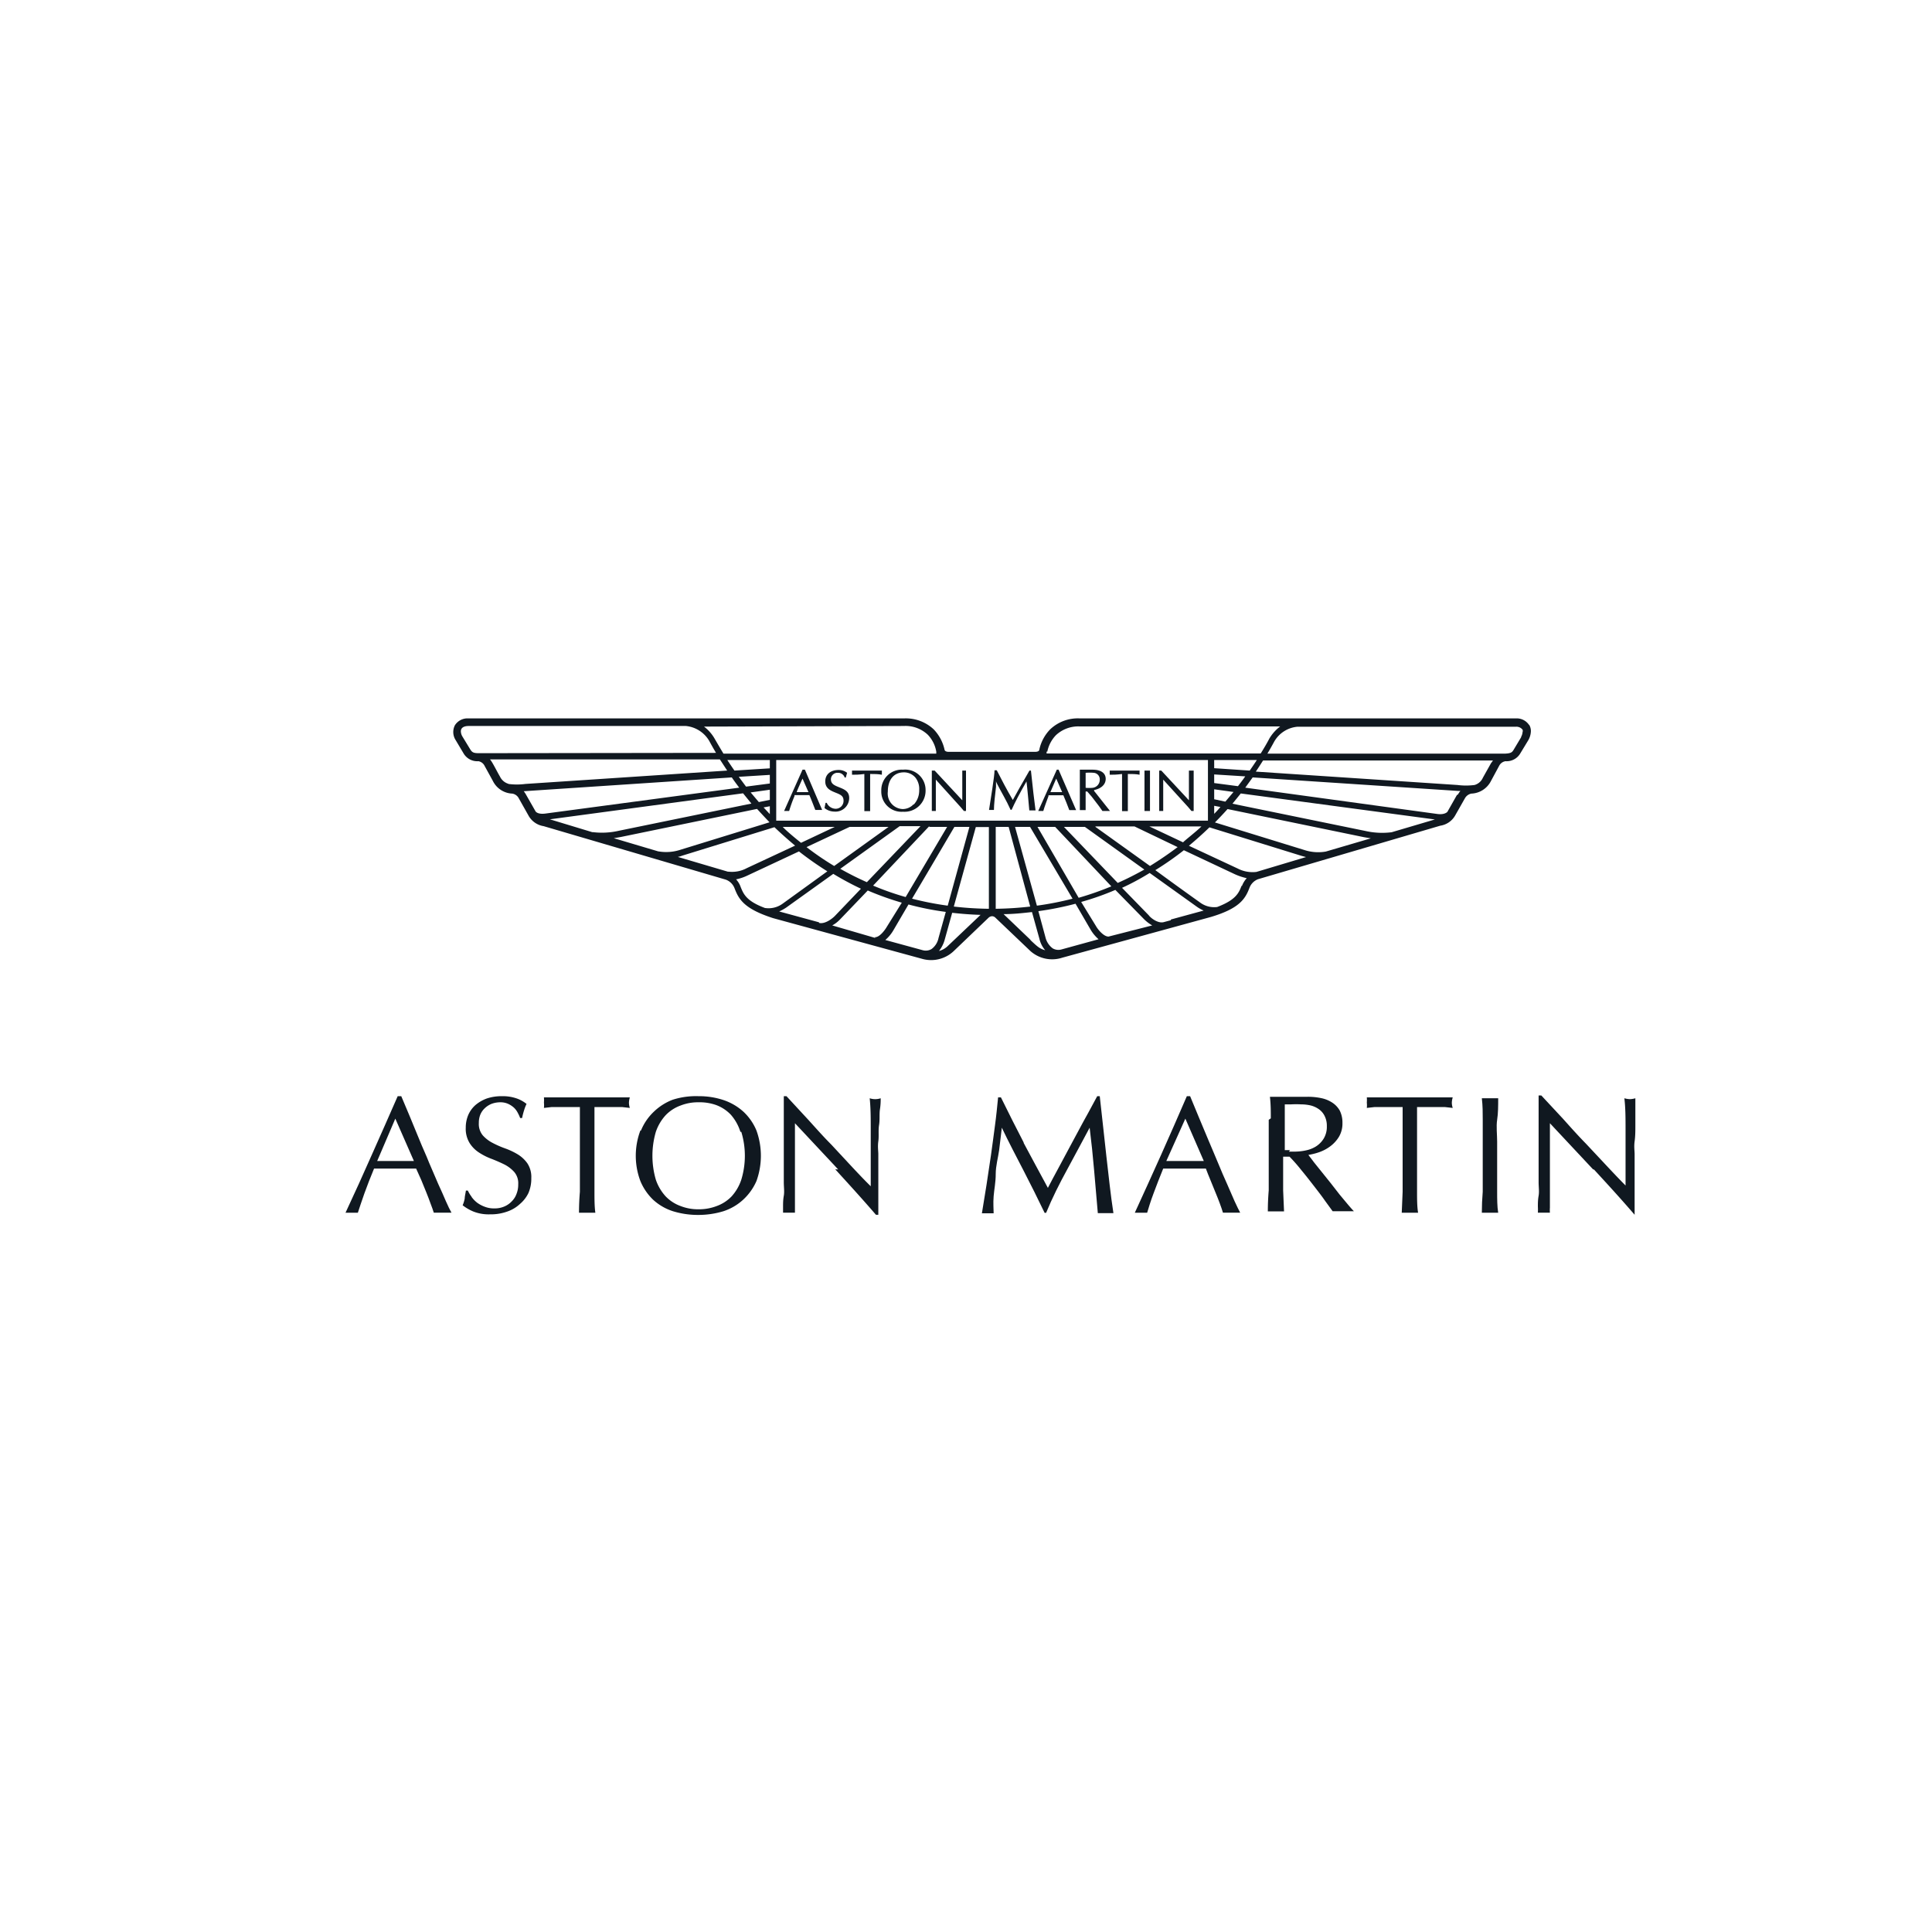 <svg xmlns="http://www.w3.org/2000/svg" viewBox="0 0 130 130"><defs><style>.cls-1{fill:#101820;}.cls-2{opacity:0;}</style></defs><g id="Layer_2" data-name="Layer 2"><g id="Layer_1-2" data-name="Layer 1"><polygon class="cls-1" points="33.15 52.52 33.15 52.52 33.15 52.52 33.15 52.52"/><path class="cls-1" d="M102.37,49.58l-.52.87c-.1.16-.16.24-.57.26h-16c.18-.3.33-.57.46-.81a2,2,0,0,1,1.57-1H102a.52.52,0,0,1,.45.2.23.23,0,0,1,0,.16.76.76,0,0,1-.11.34m-2,1.73-.56,1a.87.87,0,0,1-.56.49,4.45,4.45,0,0,1-1.15,0l-13.57-.9c.18-.26.34-.52.49-.75h15.47l-.12.17m-2.31,2.16-.64,1.13s-.18.21-.68.14L83.79,53l.5-.69,13.82.91.16,0a1,1,0,0,0-.16.23M93.64,56a5.11,5.11,0,0,1-1.78-.09l-8.93-1.83.56-.69,13.06,1.75Zm-4.43,1.3a3,3,0,0,1-1.46-.11h0l-6-1.85c.3-.3.58-.6.85-.9l9.17,1.89.47.08Zm-4.67,1.37a2.18,2.18,0,0,1-1.26-.23L80,56.91c.49-.41.95-.82,1.38-1.24l6.2,1.92.3.08Zm-1,.94c-.18.46-.37.94-1.64,1.42a1.59,1.59,0,0,1-1.16-.31s-1.41-1-3-2.17a20.67,20.67,0,0,0,1.92-1.34l3.42,1.61a3.93,3.93,0,0,0,.81.27,1.68,1.68,0,0,0-.32.52m-4.79,2.31-.48.13c-.4.1-.89-.3-1-.46L75.5,59.74q.94-.43,1.86-1l3.17,2.27a2.6,2.6,0,0,0,.46.26l-2.2.6m-4.2,1.15c-.34,0-.73-.5-.84-.7l-1-1.63a18.44,18.44,0,0,0,2.3-.81L77,61.87a2.64,2.64,0,0,0,.53.4Zm-3.18.87a.75.75,0,0,1-.58-.08,1.3,1.3,0,0,1-.48-.73l-.48-1.77a20.86,20.86,0,0,0,2.5-.5l1,1.72a2.65,2.65,0,0,0,.55.67Zm-2.06-.64-1.82-1.74c.65,0,1.28-.07,1.91-.14l.5,1.8a1.8,1.8,0,0,0,.39.77c-.38-.11-.5-.22-1-.69M67,61.14v-5.5h.87L69.32,61a22.62,22.62,0,0,1-2.35.15M64.18,61l1.48-5.35h.88v5.5A22.82,22.82,0,0,1,64.18,61m-.39,2.64a1.32,1.32,0,0,1-.61.35,2.09,2.09,0,0,0,.39-.77l.5-1.8c.62.07,1.26.12,1.91.14l-2.19,2.08m-.64-.52a1.22,1.22,0,0,1-.47.74.76.76,0,0,1-.58.08l-2.53-.69a2.58,2.58,0,0,0,.56-.68s.42-.72,1-1.71a19.22,19.22,0,0,0,2.51.5Zm-4.23,0L56,62.27a2.16,2.16,0,0,0,.52-.4l1.87-1.95a20.1,20.1,0,0,0,2.29.82l-1,1.61c-.12.21-.51.76-.84.71m-3.73-1-2.68-.73a3.33,3.33,0,0,0,.47-.26l3.17-2.27a20.39,20.39,0,0,0,1.86,1l-1.76,1.84c-.16.16-.65.56-1.06.46m-3.63-1c-1.27-.47-1.45-.95-1.64-1.41a1.48,1.48,0,0,0-.31-.52,3.34,3.34,0,0,0,.81-.28l3.42-1.6a22,22,0,0,0,1.91,1.34l-3,2.17a1.6,1.6,0,0,1-1.17.3M49,58.66l-3.39-1a1.89,1.89,0,0,0,.31-.09l6.19-1.91c.44.42.9.83,1.39,1.24l-3.24,1.51a2.1,2.1,0,0,1-1.26.24M44.3,57.29l-3-.89.47-.08,9.17-1.89q.41.45.84.9l-6,1.85a3.06,3.06,0,0,1-1.46.11M39.87,56,37,55.13,50,53.38l.56.69L41.64,55.9a5.06,5.06,0,0,1-1.77.09m-3.15-1.25c-.5.07-.65-.1-.68-.14l-.65-1.14a1.39,1.39,0,0,0-.15-.22l14-.93c.15.22.32.45.5.69Zm-2.51-2a.92.92,0,0,1-.57-.49c-.23-.39-.52-1-.67-1.15H48.44l.49.75-13.58.9a4.37,4.37,0,0,1-1.14,0m-2-2.07c-.37,0-.45-.07-.57-.26l-.53-.87a.72.72,0,0,1-.1-.34c0-.2.14-.35.5-.36H46.15a2.05,2.05,0,0,1,1.57,1c.13.24.28.51.46.81Zm28.61-1.83a2.18,2.18,0,0,1,1.61.59A2.16,2.16,0,0,1,63,50.58l0,.13H48.68c-.22-.36-.59-1-.59-1a2.73,2.73,0,0,0-.72-.82ZM81.7,51.69v-.55h2.87c-.15.23-.31.47-.48.71Zm0,1v-.58l2.09.13c-.15.22-.32.44-.49.66Zm0,1.09v-.67l1.3.18-.55.65-.75-.16m0,.44.42.08a6,6,0,0,1-.42.46Zm-4.36,1.39h3.5c-.36.36-1.2,1-1.23,1.07l-2.27-1.07m-3.63,0h2.63L79.24,57c-.61.46-1.23.88-1.86,1.27l-3.67-2.63m-2.14,0H73l4,2.87c-.59.33-1.18.63-1.79.9l-3.62-3.77m-1.78,0H71l3.78,4a20.43,20.43,0,0,1-2.2.77Zm-.5,0,2.86,4.83a20.78,20.78,0,0,1-2.4.47l-1.47-5.3Zm-5.08,0h1l-1.46,5.3a20.78,20.78,0,0,1-2.4-.47c1.07-1.8,2.49-4.22,2.85-4.83m-1.69,0h1.2l-2.79,4.72a18.32,18.32,0,0,1-2.19-.77l3.78-4m-2,0h1.41l-3.61,3.77a20,20,0,0,1-1.79-.9l4-2.87M53.9,56.71S53,56,52.67,55.64h3.5Zm3.27-1.07h2.62l-3.66,2.63A19.1,19.1,0,0,1,54.27,57l2.9-1.36M51.8,54.25v.53l-.42-.45.42-.08m0-1.11v.68l-.74.15-.55-.65Zm0-1v.58l-1.6.21-.49-.66Zm0-.44-2.38.15c-.17-.24-.33-.48-.48-.71H51.8Zm.43,3.52h0V51.14H81.28v4.08H52.23Zm18.24-4.64a2.24,2.24,0,0,1,.58-1.11,2.2,2.2,0,0,1,1.61-.59H86.14a2.85,2.85,0,0,0-.73.82c-.15.29-.35.63-.58,1H70.42a.58.58,0,0,0,0-.13M102.9,48.8a1,1,0,0,0-.91-.46H72.66a2.7,2.7,0,0,0-2,.74,2.79,2.79,0,0,0-.73,1.38s0,.13-.29.13h-5.8c-.25,0-.28-.12-.28-.13a2.87,2.87,0,0,0-.73-1.38,2.74,2.74,0,0,0-2-.74H31.52a1,1,0,0,0-.91.46,1,1,0,0,0,.05,1l.53.89a1.07,1.07,0,0,0,1,.53.57.57,0,0,1,.42.32l.55,1a1.53,1.53,0,0,0,1.31.86.6.6,0,0,1,.44.32l.67,1.19a1.41,1.41,0,0,0,1,.68l12.26,3.6a1,1,0,0,1,.59.59c.29.76.67,1.38,2.59,2l10,2.73A2.21,2.21,0,0,0,64.17,64l2.35-2.25a.37.37,0,0,1,.23-.1.33.33,0,0,1,.23.1L69.34,64a2.2,2.2,0,0,0,2.14.44l10-2.74c1.91-.57,2.31-1.21,2.59-1.95a1,1,0,0,1,.58-.59l12.26-3.6a1.39,1.39,0,0,0,1-.68l.67-1.18A.64.64,0,0,1,99,53.4a1.55,1.55,0,0,0,1.33-.86l.54-1a.58.58,0,0,1,.43-.32,1.07,1.07,0,0,0,1-.53l.54-.89a1.31,1.31,0,0,0,.17-.6.83.83,0,0,0-.12-.44"/><path class="cls-1" d="M53.61,53.3c0-.06.35-.82.39-.91l.4.91Zm.55-1.51H54l-1.24,2.78h.34v0a9.26,9.26,0,0,1,.36-1l0-.07h1c.13.3.26.64.4,1v0h.46Z"/><path class="cls-1" d="M55.48,54.37h0a1.05,1.05,0,0,0,.66.24.92.92,0,0,0,1-.92c0-.45-.34-.58-.66-.71s-.57-.22-.57-.55a.44.44,0,0,1,.47-.43.47.47,0,0,1,.46.32v0h.07L57,52l0,0a.91.91,0,0,0-.57-.19c-.55,0-.9.3-.9.77s.36.62.68.75.55.21.55.54a.53.53,0,0,1-.52.55.67.67,0,0,1-.61-.4h-.08Z"/><path class="cls-1" d="M59.33,51.85h-2v.28h0c.23,0,.46,0,.83-.05v2.5h.39v-2.5c.28,0,.54,0,.79.05h0v-.29Z"/><path class="cls-1" d="M61.46,54.13a1,1,0,0,1-.72.31,1.05,1.05,0,0,1-1-1.18c0-.8.41-1.29,1.08-1.29a1,1,0,0,1,.79.37,1.24,1.24,0,0,1,.24.84.13.13,0,0,1,0,.06,1.36,1.36,0,0,1-.36.89m-.72-2.34a1.38,1.38,0,0,0-1.47,1.42,1.36,1.36,0,0,0,1.46,1.41,1.42,1.42,0,0,0,1.52-1.47,1.37,1.37,0,0,0-1.51-1.36"/><path class="cls-1" d="M65,51.85h-.25v2h0l-1.86-2h-.19v2.72h.27V52.46h0l1.68,1.86.21.25H65V51.85Z"/><path class="cls-1" d="M69.36,51.85h-.09L68.61,53l-.46.83c-.4-.68-.77-1.39-1.08-2h-.15v0c0,.4-.27,2-.37,2.67v0h.33v0c0-.38.07-.95.14-1.56,0,0,0-.26,0-.37,0,.09.56,1.06.76,1.46l.22.46h.07v0c.23-.52.55-1.12,1-1.91.06.47.14,1.41.19,1.95v0h.42v0c-.09-.66-.19-1.53-.31-2.67v0Z"/><path class="cls-1" d="M70.68,53.3l.39-.91.4.91Zm.55-1.51h-.12l-1.25,2.78h.34v0c.1-.34.23-.66.35-1l0-.06h1c.13.3.27.65.4,1v0h.46Z"/><path class="cls-1" d="M73.05,53.07V52a3.24,3.24,0,0,1,.54,0,.44.44,0,0,1,.41.47.54.54,0,0,1-.48.54,2.7,2.7,0,0,1-.47,0m.57.15c.49-.1.78-.38.78-.75s-.29-.62-.89-.62h-.85v2.72h.39V53.26h.11l.31.36.46.6.25.35h.51l-1.07-1.35"/><path class="cls-1" d="M76.67,51.85h-2v.28h0c.23,0,.46,0,.83-.05v2.5h.39v-2.5c.28,0,.55,0,.79.05h0v-.29Z"/><rect class="cls-1" x="77.01" y="51.85" width="0.37" height="2.72"/><path class="cls-1" d="M80,51.85v2h0l-1.86-2H78v2.72h.27V52.46h0l1.69,1.86.21.25h.15V51.85Z"/><path class="cls-1" d="M25.38,78.12h2.47L26.6,75.27Zm5,3.48-.3,0h-.6l-.29,0c-.05-.17-.13-.38-.22-.62s-.18-.5-.29-.76l-.33-.81L28,78.63H25.17c-.24.58-.46,1.14-.65,1.67s-.34,1-.44,1.3l-.41,0-.42,0c.61-1.3,1.2-2.61,1.77-3.9s1.16-2.6,1.74-3.94H27l.59,1.4c.2.51.42,1,.63,1.53s.44,1,.65,1.54l.61,1.42c.2.43.37.82.52,1.17s.28.6.38.78"/><path class="cls-1" d="M31.74,80.55a1.9,1.9,0,0,0,.37.38,2.06,2.06,0,0,0,.51.27,1.67,1.67,0,0,0,.65.11,1.6,1.6,0,0,0,.67-.13,1.46,1.46,0,0,0,.5-.35,1.34,1.34,0,0,0,.32-.51,1.67,1.67,0,0,0,.11-.63,1.17,1.17,0,0,0-.26-.82,2.28,2.28,0,0,0-.66-.51c-.26-.13-.54-.25-.84-.37a4.2,4.2,0,0,1-.85-.42,2.09,2.09,0,0,1-.65-.64,1.82,1.82,0,0,1-.27-1.05,2.16,2.16,0,0,1,.17-.86,1.9,1.9,0,0,1,.49-.67,2.5,2.5,0,0,1,.77-.44,3.13,3.13,0,0,1,1-.15,2.86,2.86,0,0,1,.93.13,2.24,2.24,0,0,1,.73.39,2.9,2.9,0,0,0-.16.41,5.11,5.11,0,0,0-.14.54H35a2.6,2.6,0,0,0-.16-.35,1.29,1.29,0,0,0-.25-.34,1.56,1.56,0,0,0-.39-.26,1.27,1.27,0,0,0-.54-.11,1.7,1.7,0,0,0-.57.1,1.44,1.44,0,0,0-.46.29,1.25,1.25,0,0,0-.31.44,1.47,1.47,0,0,0-.1.56,1.2,1.2,0,0,0,.26.83,2.28,2.28,0,0,0,.66.51,6.45,6.45,0,0,0,.84.37,4.73,4.73,0,0,1,.85.4,2.2,2.2,0,0,1,.65.6,1.66,1.66,0,0,1,.27,1,2.43,2.43,0,0,1-.19,1A2.22,2.22,0,0,1,35,81a2.39,2.39,0,0,1-.86.52,3.25,3.25,0,0,1-1.16.19,2.8,2.8,0,0,1-1.13-.19,3.1,3.1,0,0,1-.72-.42,2,2,0,0,0,.14-.46c0-.14.05-.32.08-.53h.13a2.12,2.12,0,0,0,.24.4"/><path class="cls-1" d="M39,74.49h-.62l-.63,0-.62,0-.53.06a1.63,1.63,0,0,0,0-.36,2.06,2.06,0,0,0,0-.35l1.44,0,1.45,0,1.44,0,1.45,0a1.48,1.48,0,0,0-.06.36,1.22,1.22,0,0,0,.06.35l-.53-.06-.62,0-.64,0H40c0,.77,0,1.54,0,2.32v1.92c0,.5,0,1,0,1.46s0,1,.06,1.41l-.55,0-.55,0q0-.69.06-1.41c0-.48,0-1,0-1.46V76.81c0-.78,0-1.55,0-2.32"/><path class="cls-1" d="M49.82,76.16A3.15,3.15,0,0,0,49.17,75a2.63,2.63,0,0,0-1-.65A3.32,3.32,0,0,0,47,74.17a3.21,3.21,0,0,0-1.21.22,2.63,2.63,0,0,0-1,.65,3.17,3.17,0,0,0-.66,1.12,5.75,5.75,0,0,0,0,3.22,3.17,3.17,0,0,0,.66,1.12,2.63,2.63,0,0,0,1,.65,3.21,3.21,0,0,0,1.21.22,3.32,3.32,0,0,0,1.23-.22,2.63,2.63,0,0,0,1-.65,3.15,3.15,0,0,0,.65-1.12,5.52,5.52,0,0,0,0-3.22m-6.75-.09a3.62,3.62,0,0,1,.86-1.26A3.74,3.74,0,0,1,45.26,74,5.12,5.12,0,0,1,47,73.76a5.2,5.2,0,0,1,1.71.27,3.79,3.79,0,0,1,1.32.78,3.64,3.64,0,0,1,.87,1.26,5,5,0,0,1,0,3.4A3.74,3.74,0,0,1,50,80.73a3.62,3.62,0,0,1-1.32.77,5.79,5.79,0,0,1-1.71.25,5.7,5.7,0,0,1-1.69-.25,3.58,3.58,0,0,1-1.33-.77,3.71,3.71,0,0,1-.86-1.26,4.82,4.82,0,0,1,0-3.4"/><path class="cls-1" d="M56.4,78.69l-2.91-3.11q0,.32,0,.84c0,.36,0,.83,0,1.44,0,.16,0,.35,0,.58s0,.48,0,.73,0,.51,0,.77,0,.51,0,.73,0,.42,0,.59,0,.28,0,.34l-.39,0-.41,0c0-.07,0-.21,0-.41s0-.45.05-.73,0-.58,0-.91,0-.66,0-1l0-1c0-.31,0-.59,0-.84V74.91c0-.51,0-.9,0-1.15h.18l1.46,1.58c.52.57,1,1.12,1.55,1.67l1.45,1.56c.46.49.86.91,1.21,1.25V78.3c0-.79,0-1.55,0-2.29s0-1.45-.07-2.11a1.17,1.17,0,0,0,.74,0c0,.17,0,.42-.05.74s0,.68-.06,1.06,0,.74-.05,1.1,0,.64,0,.86v1.47c0,.27,0,.55,0,.83s0,.54,0,.78v1h-.16c-.86-1-1.77-2-2.74-3.06"/><path class="cls-1" d="M68.85,76.85c.53,1,1.08,2,1.66,3.08l.32-.61.49-.91.6-1.12.65-1.21c.22-.41.44-.82.66-1.21l.6-1.11H74c.08.72.16,1.41.23,2.08s.14,1.32.22,2,.15,1.28.22,1.92.16,1.25.25,1.87l-.26,0h-.53l-.26,0c-.09-1-.17-1.95-.25-2.89s-.18-1.89-.3-2.86h0c-.51.94-1,1.88-1.51,2.81s-1,1.9-1.42,2.92h-.1c-.45-.94-.92-1.88-1.41-2.83s-1-1.91-1.47-2.9h0c-.06.47-.11,1-.18,1.51S67,78.44,67,79s-.1,1-.14,1.49,0,.85,0,1.15l-.39,0-.4,0c.1-.6.2-1.24.31-1.91l.3-2c.1-.68.18-1.35.27-2s.15-1.29.21-1.89h.19q.78,1.59,1.56,3.09"/><path class="cls-1" d="M78.48,78.12H81l-1.24-2.85Zm5,3.48-.3,0h-.59l-.3,0c-.05-.17-.12-.38-.21-.62s-.19-.5-.3-.76l-.33-.81c-.11-.27-.22-.53-.31-.78H78.27c-.24.58-.45,1.14-.65,1.67s-.34,1-.43,1.3l-.42,0-.41,0c.6-1.3,1.19-2.61,1.77-3.9s1.15-2.6,1.73-3.94h.22l.58,1.4c.21.51.42,1,.64,1.53s.43,1,.65,1.54.42,1,.61,1.42l.51,1.17c.16.34.28.6.38.78"/><path class="cls-1" d="M86.73,77.49h.41a3.69,3.69,0,0,0,.72-.08,2.07,2.07,0,0,0,.69-.27,1.65,1.65,0,0,0,.52-.53,1.53,1.53,0,0,0,.21-.83,1.46,1.46,0,0,0-.17-.73,1.21,1.21,0,0,0-.42-.45,1.62,1.62,0,0,0-.56-.23,3,3,0,0,0-.59-.06,6.13,6.13,0,0,0-.65,0l-.44,0c0,.42,0,.82,0,1.23s0,.8,0,1.21v.64l.35,0m-1.29-2.14c0-.47,0-.95-.06-1.45l.63,0,.64,0c.22,0,.43,0,.64,0s.42,0,.64,0a4.36,4.36,0,0,1,.9.09,2.13,2.13,0,0,1,.74.3,1.55,1.55,0,0,1,.51.54,1.8,1.8,0,0,1,.18.84,1.74,1.74,0,0,1-.24.93,2.27,2.27,0,0,1-.59.64,2.77,2.77,0,0,1-.74.39,4.19,4.19,0,0,1-.72.18c.08.12.21.27.36.48l.53.66.61.76.6.77.55.66c.17.2.31.36.41.46l-.33,0H90l-.33,0-.51-.7c-.22-.32-.48-.65-.75-1s-.56-.72-.85-1.07a11.43,11.43,0,0,0-.79-.9h-.43v.81c0,.5,0,1,0,1.46l.06,1.41-.54,0-.55,0q0-.69.06-1.41c0-.48,0-1,0-1.46V76.81c0-.5,0-1,0-1.46"/><path class="cls-1" d="M94.36,74.49h-.61l-.64,0-.61,0-.53.06a1.63,1.63,0,0,0,0-.36,2.06,2.06,0,0,0,0-.35l1.44,0,1.45,0,1.44,0,1.45,0a1.48,1.48,0,0,0-.06.36,1.22,1.22,0,0,0,.06.35l-.54-.06-.61,0-.64,0h-.61c0,.77,0,1.54,0,2.32v1.92c0,.5,0,1,0,1.46s0,1,.07,1.41l-.55,0-.55,0,.06-1.41c0-.48,0-1,0-1.46V76.81c0-.78,0-1.55,0-2.32"/><path class="cls-1" d="M99.77,75.35c0-.47,0-.95-.06-1.45l.28,0,.27,0,.27,0,.28,0c0,.5,0,1-.07,1.45s0,1,0,1.46v1.92c0,.5,0,1,0,1.46s0,1,.07,1.41l-.55,0-.55,0q0-.69.06-1.41c0-.48,0-1,0-1.46V76.81c0-.5,0-1,0-1.46"/><path class="cls-1" d="M107.2,78.69l-2.91-3.11c0,.21,0,.49,0,.84s0,.83,0,1.44v.58c0,.23,0,.48,0,.73s0,.51,0,.77,0,.51,0,.73,0,.42,0,.59a2.22,2.22,0,0,0,0,.34l-.39,0-.42,0a3.42,3.42,0,0,0,0-.41c0-.2,0-.45.05-.73s0-.58,0-.91,0-.66,0-1l0-1c0-.31,0-.59,0-.84,0-.72,0-1.33,0-1.85s0-.9,0-1.15h.18l1.47,1.58c.51.57,1,1.12,1.54,1.67l1.46,1.56c.46.49.86.91,1.2,1.25V78.3c0-.79,0-1.55,0-2.29s0-1.45-.08-2.11a1.54,1.54,0,0,0,.38.06,1.48,1.48,0,0,0,.36-.06c0,.17,0,.42,0,.74s0,.68,0,1.06,0,.74-.05,1.1,0,.64,0,.86v.67c0,.25,0,.52,0,.8s0,.55,0,.83,0,.54,0,.78,0,.46,0,.64v.37H110c-.86-1-1.77-2-2.75-3.06"/><rect class="cls-2" width="130" height="130"/></g></g></svg>